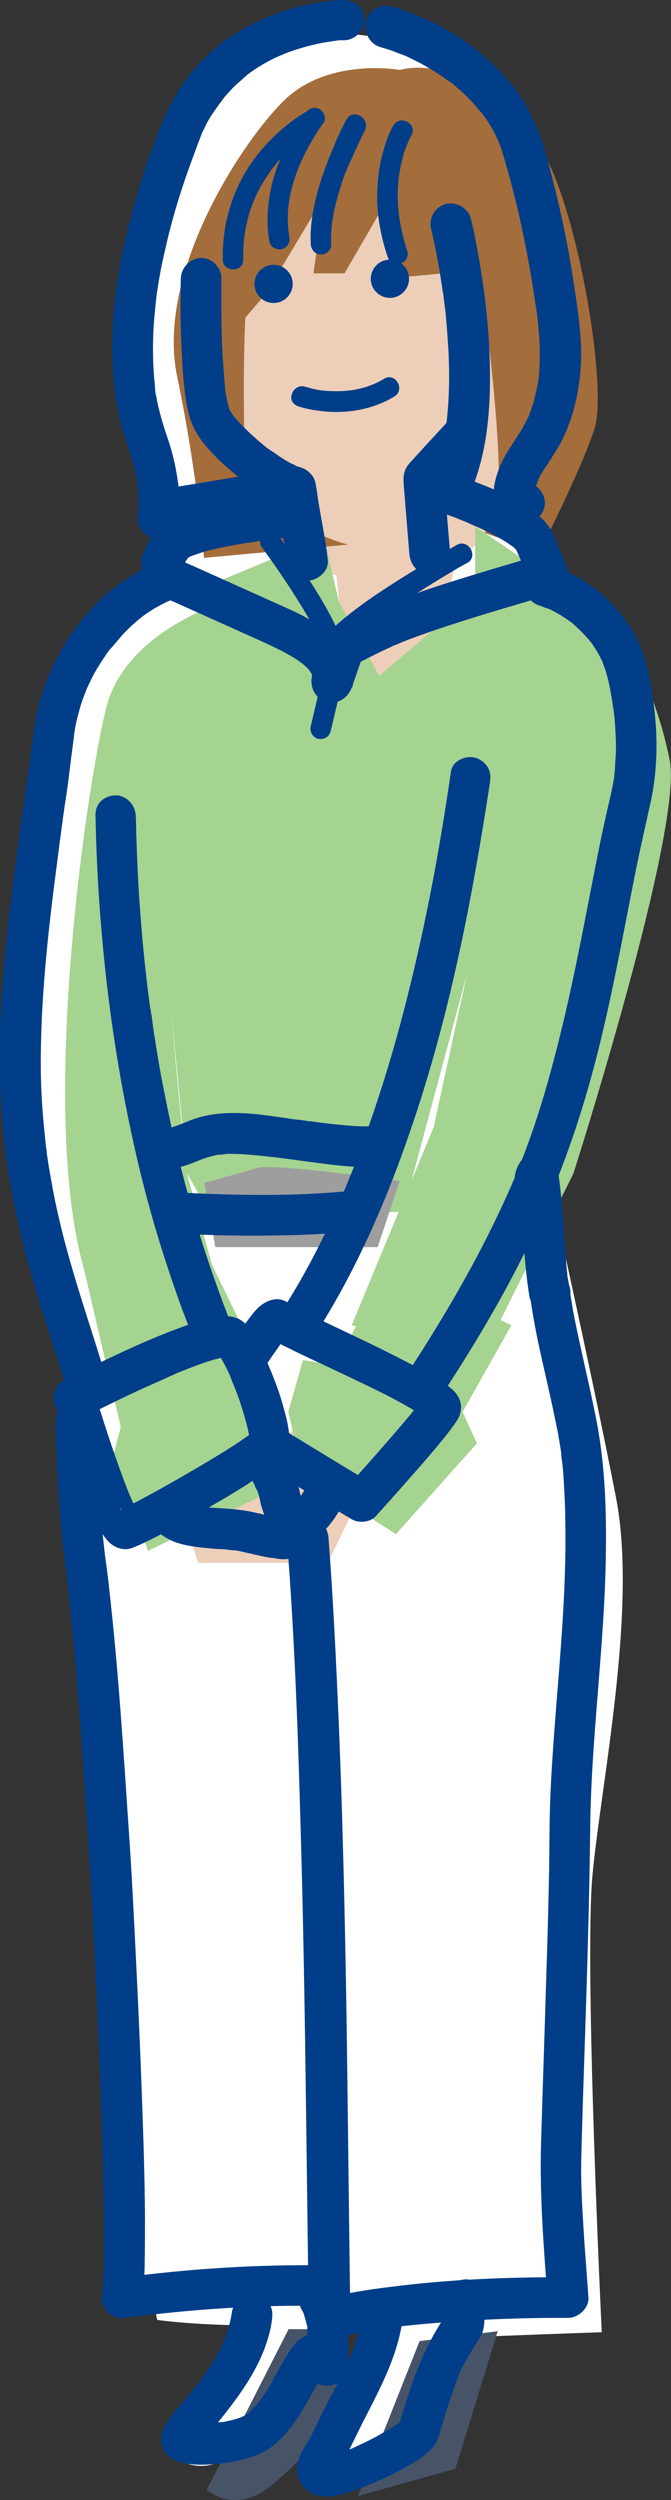<svg version="1.1" id="_レイヤー_1" xmlns="http://www.w3.org/2000/svg" x="0" y="0" viewBox="0 0 196.7 732.7" xml:space="preserve"><rect x="0" y="0" width="196.7" height="732.7" fill="#333333" stroke="none"/><style>.st0{fill:#fff}.st1{fill:#a5d390}.st6{fill:#003e89}</style><path class="st0" d="M170.6 429c-6.3-32.5-17.5-83.3-17.5-83.3h-.7l5.9-11.8s32.3-101 28.2-121.2c-3.7-18.1-12.1-39.4-28.5-45.4l-2-5-23.7-16.1 16 5.6s12.3-24.1 16.2-36.2c3.8-12.1-4.7-63-15.1-81-10.4-18-29.2-27.4-41.9-24.1 0 0-21.3-3.9-34.4 9.4-13.1 13.3-37 50.9-30.9 80.3 6.1 29.3 7.9 53.3 7.9 53.3l25-2.3c.1.1.3.2.4.3l-27 11.2.8 6.2c-9.6 4.3-23.9 13-27.9 28.2-5.6 21.5-19.7 117.2-6.6 163.8h-.1l8 34.4c.2 4.7.4 12 .8 21.3 2.6 67.9 9.4 240.2 12.9 253.1 0 0 24.8 3.6 59.2 0l2.1 6.5c4.9-.3 13-.7 22.1-1.1l-6.4.8-17.9 45.4 28.5-8 11.9-38.8c16.2-.6 30.9-1.1 30.9-1.1s-5.2-107.7-2.7-134.2c2-26.4 12.8-77.6 6.5-110.2zm-44.1-151.6l-9.4 43-6.2 14.9 15.6-57.9zm-6.7-105.1l3.6-16.5s2.7-2.4 5.9-6v14.5l-9.5 8zM44.9 333.9l6.5 11.1.5 2.7-2.3 3.2-4.7-17s-2.3-20.6-4.3-44.2c2.3 23.5 4.3 44.2 4.3 44.2zm58.9 12.4l.3-1 2.7-.1-.4 1-2.6.1zm28.3-200.1l.1-.1c0 .1 0 .1-.1.1zm-47.6-95c-.7.2-1.3.5-2 .7l2.5-4.3-.5 3.6zm4.1 107.4l.8 7.5-1.8-7.9c.3.2.6.3 1 .4z"/><path class="st0" d="M89.1 672.6H74.6l-24 47.1s7.4 6.7 17.2 0C77.6 713 95.3 691 95.3 691l-6.2-18.4z"/><path class="st0" d="M32.2 399.4s9.5 264.4 13.9 280.5c0 0 24.8 3.6 59.2 0l2.1 6.5c16.2-1.1 69-2.9 69-2.9s-5.2-107.7-2.7-134.2c2.5-26.5 13.2-77.8 6.9-110.3S163 355.7 163 355.7l-100.6 1.2-30.2 42.5z"/><path class="st1" d="M69.1 181.7S41 220.9 43.5 236.3c2.6 15.4 11.3 107.6 11.3 107.6l7.5 12.9 55.9-1.7L162 191.9l-36.9 11.7s-22.4 5-38.5-2.6l-17.5-19.3z"/><path class="st1" d="M68 175.7s-30.8 8.2-36.8 31.5-22.2 133.6-3 174.4l7.1 7.4 30.9-3.4-11.4-41.7S44 249 49 231.9c.1 0 16.7-40.9 19-56.2zm79.9 59.3l-20.8 95.4-24 58 38.9 8 26.1-52.5s32.3-101 28.2-121.2c-4.1-20.2-13.9-44.4-34.3-47 0 0-11.1 58.3-14.1 59.3z"/><path d="M64.5 102.3l-2.6 12.5 7.2 19.4s6.7 28.7 29.5 34.4l1.8 17.9-10.5 1.1-3.3 13.5s28.4 11.5 38.5 2.6l8.2-37.9s14.8-12.6 16.3-25.9l12.4-14 3.8-10.9s-7-19.4-9.9-46.4l-30.3-23.8S91.2 68.3 73 64.2l-8.5 38.1zM35.4 389l22.7 69h38l27.1-55.8-18-10s-16.4 28-26.9 32.9l-8-9.8-12.8-23.2-22.1-3.1z" fill="#edceb9"/><path d="M84.6 682.6l-24 47.1s7.4 6.7 17.2 0c9.8-6.7 27.4-28.7 27.4-28.7L99 682.6H84.6zm38.4 3.5l-18 45.4 28.5-8 12.4-40.3z" fill="#475468"/><path class="st1" d="M24.4 371l11 47.2-2.2 8.5 10.2 27.8L89 432.4l-9.2-28.1-2.4-2.4-17.5-35.8z"/><path class="st1" d="M113.9 371l-15.7 29.1-9.4-1.5-4.3 15.2 4.5 18.6 27.1 17.2 23.7-26.6-4.2-9.2 14.3-25.4zm60.4-177.8l-8.5-20.9-26.5-18v19.9l-28.2 23.9-11.8-21.9-4.3-18.7-36.8 15.3 3.7 29.7 25.4 35.2z"/><path d="M117.2 20.5s-21.3-3.9-34.4 9.4c-13.1 13.3-37 50.9-30.9 80.3 6.1 29.3 7.9 53.3 7.9 53.3l42.2-3.9s-29.7-7.4-30.3-29c-.6-21.6.2-37.5.2-37.5L78 86l17-28.4-3.1 22.5h9.1l15.3-26.4v27.7l13.6-1.3h10.9s7.9 58.3 4.6 67.2l-3.3 8.9 16 5.6s12.3-24.1 16.2-36.2c3.8-12.1-4.7-63-15.1-81-10.4-18-29.2-27.4-42-24.1z" fill="#a46d3c"/><path d="M59.9 346.6l3.2 18.9h47.6l6.5-19.4s-37.3-5.3-41.9-3.8-15.4 4.3-15.4 4.3z" fill="#9e9e9e"/><path class="st6" d="M80.7 142.9c.5 4 1 8 1.8 11.9.5 2.5 1 5.1 1.4 7.6l-.2-1.6c.1 1.1.3 2.2.4 3.4.2 1.6.6 3 1.8 4.2 1 1 2.7 1.8 4.2 1.8 2.9-.1 6.3-2.6 6-6-.7-6.8-2.3-13.4-3.2-20.2l.2 1.6c-.1-.9-.2-1.8-.4-2.7-.2-1.6-.5-3-1.8-4.2-1-1-2.7-1.8-4.2-1.8s-3.1.6-4.2 1.8c-1 1-2 2.6-1.8 4.2zm77.5 34.6c.9.3 1.7.7 2.6.9-1.5-.5-.2-.1.2.1.5.2 1 .5 1.6.8 1.7.9 3.2 1.9 4.7 3 .5.4-.5-.4-.4-.4.2.2.4.3.6.5.4.3.7.6 1 .9.7.6 1.4 1.3 2.1 2 .6.6 1.2 1.3 1.8 1.9.3.4.6.8.9 1.1l-.4-.5c.2.2.4.5.6.8 1 1.4 1.9 2.9 2.7 4.5.2.4.4.7.5 1.1.1.2.2.5.3.6 0 0-.5-1.2-.3-.6.3.9.6 1.7.9 2.6.9 2.9 1.4 5.9 1.9 8.9.1.8.2 1.7.4 2.5 0 0-.2-1.3-.1-.6 0 .3.1.5.1.8.1.5.1 1 .2 1.6.2 2 .3 4 .4 6.1.1 2.2.1 4.5-.1 6.7-.1 1.1-.1 2.2-.2 3.3-.1.5-.1 1.1-.2 1.6-.1.7.1-.4.1-.4 0 .4-.1.8-.2 1.2-.6 3.9-1.7 7.8-2.5 11.6-.8 3.7-1.6 7.4-2.3 11-3.3 16.6-6.3 33.3-10.3 49.8-2.1 8.7-4.4 17.3-7.1 25.8-1.4 4.3-2.9 8.6-4.6 12.9-.8 2.1-1.6 4.1-2.5 6.2-.1.3-.4 1.1.1-.2l-.3.6-.6 1.5-1.5 3.3c-7 15.5-15.4 30.3-24.5 44.7-1.1 1.7-2.1 3.3-3.2 5-1.7 2.6-.6 6.7 2.1 8.2 3 1.6 6.4.7 8.2-2.2 9.4-14.5 18.2-29.4 25.5-45 8-17 14.1-34.6 18.7-52.8 4.3-17 7.4-34.2 10.8-51.4 1.5-7.6 3.2-15.1 4.9-22.7 1.9-9.1 2.1-18.5.9-27.8-1-7.5-2.2-15-6-21.6-4.1-7.1-10.4-13.3-17.8-17-2.1-1-4.2-1.9-6.4-2.6-3-1-6.7 1.1-7.4 4.2-.8 3.5.9 6.5 4.1 7.5zm-26 48.6c-3.2 22.2-7.3 44.3-12.8 66.1-2.7 10.8-5.8 21.5-9.3 32-1.7 5.1-3.5 10.1-5.4 15.2-.9 2.5-1.9 4.9-2.9 7.4-.3.6-.5 1.3-.8 1.9-.1.2-.2.5-.3.8.6-1.4.2-.4 0-.1-.5 1.3-1.1 2.5-1.6 3.8-4.6 10.5-9.9 20.7-16.1 30.4-1.7 2.6-.6 6.7 2.1 8.2 2.9 1.6 6.4.7 8.2-2.1 11.4-18.1 20-37.9 26.9-58.1 7.3-21.1 12.7-42.9 17-64.8 2.4-12.4 4.5-24.8 6.4-37.3.2-1.7.3-3.1-.6-4.6-.7-1.2-2.1-2.4-3.6-2.8-2.7-.8-6.7.7-7.2 4zM49.1 164c-17.4 5.4-30.1 20.7-36.2 37.5-2.7 7.6-3.3 15.5-4.4 23.4-.1.4-.1.8-.2 1.2 0 0 .2-1.6.1-.6 0 .2-.1.4-.1.6-.1.9-.2 1.8-.4 2.7-.2 1.9-.5 3.7-.8 5.6-.6 4.4-1.2 8.8-1.8 13.1C3 264.8.9 282.2.1 299.6c-.8 18.5.6 37 4.4 55.1 3.2 15.6 8.2 30.6 13 45.7.5 1.6 1 3.3 1.5 4.9.9 3 4.2 5.2 7.4 4.2s5.2-4.2 4.2-7.4c-4.4-14.5-9.5-28.9-13-43.7-1-4.2-1.9-8.4-2.6-12.6-.4-2.2-.8-4.4-1.1-6.6-.1-.6-.2-1.1-.2-1.7 0-.3-.1-.6-.1-.9.2 1.5.1.6 0 .3-.2-1.2-.3-2.5-.4-3.7-1-8.8-1.4-17.6-1.2-26.4.3-17.2 2.2-34.4 4.4-51.4.3-2 .5-4.1.8-6.1.1-.5.1-1 .2-1.5.1-.4.2-1.2-.1.5 0-.2.1-.5.1-.7.1-1 .3-2 .4-2.9.5-3.8 1-7.6 1.6-11.4s1-7.6 1.5-11.5l.6-4.5c.1-.7.2-1.5.3-2.2 0 .1-.2 1.5-.1.4 0-.3.1-.5.1-.8l.3-1.8c.4-2.1 1-4.2 1.6-6.3.3-1 .7-2.1 1.1-3.1.2-.5.4-.9.5-1.4.4-1 0 .1-.1.3.2-.3.3-.8.5-1.1.9-2 1.9-4 3.1-5.9.6-1 1.2-1.9 1.8-2.8.3-.4.5-.8.8-1.2.2-.2.3-.4.5-.7.5-.7.4-.4-.1.1 1.7-1.8 3.2-3.8 4.9-5.6 1.5-1.5 3.1-3 4.8-4.3 1.2-.9-.9.7.2-.2.4-.3.8-.5 1.1-.8.8-.5 1.6-1 2.3-1.5 1.4-.8 2.8-1.5 4.2-2.2 0 0-1.5.6-.7.3.2-.1.3-.1.5-.2.3-.1.7-.3 1-.4.7-.2 1.3-.5 2-.7 3-.9 5.2-4.2 4.2-7.4s-4-4.8-7.2-3.8z"/><path class="st6" d="M28 238.9c.3 17 1.5 34.1 3.5 51 1.7 14.1 4 28.2 7 42.1 2.2 10.4 4.8 20.6 7.9 30.8 2.1 6.9 4.4 13.7 6.8 20.4 1.2 3.2 2.6 6.4 3.5 9.7 0 .2.1.3.1.5.2 1.4 1.6 2.9 2.8 3.6 1.3.8 3.2 1.1 4.6.6 3.4-1.1 4.7-4 4.2-7.4-.1-1-.6-1.9-.9-2.8-.7-1.8-1.4-3.7-2.1-5.5-2.3-6.2-4.5-12.5-6.5-18.9-3-9.7-5.7-19.5-7.9-29.4-1.4-6.1-2.6-12.3-3.8-18.4-.6-3.4-1.2-6.8-1.7-10.2-.3-1.8-.6-3.6-.8-5.4-.1-.9-.2-1.8-.4-2.6-.1-.5-.1-.9-.2-1.3 0-.2-.1-.4-.1-.6.1.6.2 1.2 0 .2-2.2-16.4-3.5-32.9-4-49.3-.1-2.3-.1-4.6-.2-6.9-.1-3.1-2.7-6.1-6-6s-5.9 2.4-5.8 5.8zm67.3 425c-19.9-.3-39.8 1-59.6 3.6l5.8 7.6c.6-3.6.8-7.2.9-10.8.1-5 .1-10 .1-15-.1-13.5-.6-26.9-1.1-40.4s-1.2-28-1.9-42.1c-.5-9.9-1-19.8-1.7-29.7-1.6-23.9-3.1-47.8-5.8-71.6-.3-3-.7-5.9-1.1-8.8-.2-1.6-.5-3-1.8-4.2-1-1-2.7-1.8-4.2-1.8-2.9.1-6.4 2.7-6 6 3 23.8 4.6 47.7 6.2 71.5.8 11.3 1.5 22.5 2.1 33.8.7 13.7 1.4 27.4 1.9 41.1.6 13.8 1 27.5 1.3 41.3.1 9 .5 18.2-.4 27.2 0 .3-.1.6-.1.9 0 0 .3-2 .2-1.1 0 .1 0 .3-.1.4-.3 2-.2 3.6 1.1 5.2 1 1.3 2.9 2.6 4.7 2.4 19.8-2.6 39.6-4 59.6-3.6 3.1 0 6.1-2.8 6-6s-2.8-5.8-6.1-5.9z"/><path class="st6" d="M16.3 416.8c.3 13.4 1 26.8 2.6 40.1.2 1.6.5 3 1.8 4.2 1 1 2.7 1.8 4.2 1.8 2.9-.1 6.4-2.7 6-6-1.6-13.3-2.3-26.7-2.6-40.1-.1-3.1-2.7-6.1-6-6s-6 2.6-6 6zm90.1 259.8c0 .7-.1 1.4-.1 2-.1.7-.4.7.1-.3-.1.3-.1.8-.2 1.1-.3 1.4-.6 2.8-1 4.2-.4 1.3-.8 2.6-1.3 3.9-.2.7-.5 1.3-.7 2-.1.4-.3.8-.5 1.2.7-1.4.1-.2-.1.1-2.5 5.7-5.5 11.2-8.3 16.7-1.2 2.3-2.2 4.8-3.5 7.1-1.3 2.1-2.7 4.2-3.4 6.6-1.2 4.3 1 8.6 5.3 10 2.1.7 4 .5 6.1.1 3.7-.7 7.3-2.2 10.8-3.7s7.1-3.2 10.5-5.2c2.8-1.7 6.1-3.6 7.7-6.5.7-1.3 1.1-2.8 1.5-4.2s.9-2.8 1.3-4.3c.8-2.5 1.6-5 2.5-7.5.2-.7.5-1.3.7-2 .1-.3.2-.5.3-.8.1-.2.6-1.6.2-.6s.1-.1.1-.3c.2-.4.3-.8.5-1.1.3-.7.6-1.3 1-2 1.5-2.9 3.3-5.6 5-8.4 1.1-1.8 1.1-4.5 1.2-6.6.1-1.4.2-2.8.4-4.1.3-3.1-2.9-6.1-6-6-3.5.2-5.7 2.6-6 6l-.6 7.5.8-3c-5.5 8-9 16.8-11.9 26.1-.3 1.1-.7 2.2-1 3.3l-.6 1.8c-.3.9-1.1 2.4.1.1-.1.1-.1.2-.2.3 1.2-1.9.9-1.1.5-.7-.4.3-.7.7-1.1 1-.5.4 1.4-1 .5-.4-.3.2-.5.4-.8.6-.6.4-1.1.7-1.7 1.1-1.3.8-2.7 1.5-4 2.3-1.5.8-3.1 1.6-4.6 2.3-.7.3-1.4.7-2.2 1-.8.4.7-.3.7-.3l-.6.3c-.4.2-.8.3-1.2.5-1.4.5-2.8 1.1-4.3 1.5-.5.2-1.1.3-1.6.4-.3.1-.6.1-.9.2-1.4.3 1.2-.1.6-.1h-1.1c-.6 0 1.9.4 1.2.2-.1 0-.6-.1-.6-.2 0 0 1.5.7.8.3.9.5 1.8 1.6 2.1 2.6 0-.1.2 1.8.1 1s-.1 1-.1.9c-.1 0 .7-1.8.1-.5-.5 1.1.2-.3.3-.6.2-.4.5-.9.8-1.3 2.3-3.8 4.1-7.8 6.1-11.8 5.4-10.6 11.6-21.7 12.2-33.9.1-3.1-2.8-6.1-6-6-3.3.3-5.7 2.8-5.9 6.1z"/><path class="st6" d="M68 677.5c-.3 2.1-.8 4.2-1.5 6.2-.2.5-.4 1-.5 1.5s-1 1.9-.1.4c-.5.9-.9 1.9-1.3 2.8-1.8 3.6-4.1 6.9-6.5 10.1-.1.2-.8 1-.1.1s0 0-.1.1c-.2.3-.5.6-.8 1-.6.7-1.2 1.4-1.7 2.1-1 1.2-2 2.4-2.9 3.5-1.9 2.3-4 4.6-4.9 7.4-1.5 4.5 1.7 8.3 6 9.1 3.3.7 6.7.6 10 .3 4.4-.4 8.5-1.3 12.6-3 4.3-1.9 7.5-5.6 10.2-9.3 3-4.2 5.2-8.9 7.9-13.2.3-.5.7-1 1-1.6 0 0 .4-.5.4-.6-.6.7-.6.8-.2.4l-1.7 1c-1.3.5-2.4 0-3.5-.7-.8-.3-1.4-.8-1.8-1.6l.1.2c.6 1-.6-1.5-.1-.4.6 1.5 1.1 2.8 2.3 3.9 1.8 1.8 4.5 2.3 6.9 1.7s4.4-3.2 4.4-5.8c-.1-7.7.5-15.4-3.4-22.3-1.5-2.7-5.5-3.9-8.2-2.2s-3.8 5.3-2.1 8.2c.2.4.4.7.6 1.1.6 1.2-.4-1.2 0 .1.2.7.4 1.3.6 2l.3 1.2c0 .2.1.4.1.6.1.5.1.3-.1-.6.3.5.2 1.8.2 2.3.2 3.2 0 6.3.1 9.5l4.4-5.8c.8-.2 1.6-.1 2.4 0 1.6.3 2.9 2 2.1 1.2.9.9.9 1.3.6.7s.6 1.5.4.9c-.3-1-.7-1.9-1.2-2.8-2.6-4.1-7.9-4.3-11.4-1.3-1.8 1.6-3.2 4-4.4 6.1-1.1 1.9-2.2 3.8-3.2 5.7s-2.3 3.9-3.6 5.7c-.1.2-.3.4-.4.6-.4.6.7-.9.2-.3-.4.4-.7.9-1.1 1.3l-2.4 2.4c-.8.8 1.1-.7.1-.1-.3.2-.5.3-.8.5s-.6.3-.9.5c-1.3.6 1.4-.5 0 0-1.5.6-3.1 1-4.6 1.3-.4.1-.8.2-1.1.2-.2 0-1.9.3-.7.1 1.2-.2-.3 0-.5 0-.5 0-.9.1-1.4.1-1.5.1-3.1.2-4.6.1-.6 0-1.2-.1-1.7-.1 2.4.1.6.1-.1-.1-.1 0-.2-.1-.3-.1-.6-.1 1.2.5 1.1.5-.1-.1-.2-.1-.4-.2 1.4.9 2.3 2.1 2.5 3.9.1.7 0 1.7-.1 2.1 0-.1 0-.2.1-.2.2-.9-.8 1.6-.4.9.1-.2.2-.3.2-.5.2-.4.5-.8.8-1.2.1-.2.3-.4.4-.6l.3-.4s-1 1.3-.6.7l1.2-1.5c2-2.4 4-4.8 5.9-7.3 5.9-7.6 11.3-16.2 12.7-25.9.2-1.7.3-3.1-.6-4.6-.7-1.2-2.1-2.4-3.6-2.8-3 0-7 1.5-7.5 4.8zm4.5-246.1c.7 1.1 1.4 2.3 2 3.5.1.2.6 1.8.9 1.8-.1 0-.5-1.3-.1-.2.1.4.3.8.4 1.2.5 1.4.6 2.9 1.1 4.3s1 2.9 1.5 4.3c.2.7.4 1.4.6 2 .1.3.2.6.2 1 0 .2.1.4.1.5.1.7-.1-1.7-.1-.9 0 .3-.1 1.4.1 0s-.2.1.3-1.1c.4-.8.9-1.5 1.6-2 .2-.2 2.3-1.2 2.2-.9h-.8c.1 0 1.5.2.3 0l-2.4-.3c.2 0 1.3.2.2 0-.3-.1-.6-.1-.9-.2-.6-.1-1.2-.2-1.8-.4-1.3-.3-2.6-.6-4-.9-4.2-.9-8.4-1-12.7-1.3-.5 0-1-.1-1.5-.2-.2 0-.4-.1-.6-.1 1.9.2.8.1.3 0-1-.2-2-.3-3-.6-.5-.1-.9-.3-1.4-.4-1.4-.5 1.2.6 0 0-.3-.2-.6-.4-.9-.5-.6-.3 1.3 1.1.6.5-.4-.3-.8-1 .4.6-1-1.3-1.9-2.3-3.6-2.8-1.4-.4-3.3-.2-4.6.6-2.4 1.6-4.2 5.5-2.2 8.2 1.9 2.5 4 3.8 6.8 4.9 2.3.8 4.7 1.2 7.2 1.5 1.9.2 3.8.4 5.8.5.6 0 1.3 0 1.9.1.2 0 2.1.4 2.3.2l-.7-.1c.2 0 .4.1.7.1.5.1 1 .2 1.6.3 1.3.3 2.6.6 4 .9.7.2 1.5.3 2.2.5.3.1.6.1.9.2.4.1 3.5.6 2.1.3-1-.2.4.1.5.1.7.1 1.3.2 2 .3 1.1.1 2.1.1 3.2-.2 2-.4 3.7-1.5 4.8-3.3 2.3-3.9.2-8.9-1.1-12.8-.6-1.6-1-3.2-1.4-4.9-.9-3.7-2.7-7.1-4.7-10.3-1.6-2.7-5.4-3.9-8.2-2.2s-3.9 5.3-2.1 8.2zm37.6-101.5c-.3.1-1.7.3-.4.1s-.2 0-.5 0c-.9.1-1.8.1-2.7.1-2.1 0-4.1-.2-6.2-.4-2.4-.2-4.8-.5-7.2-.8-.3 0-.6-.1-.9-.1-1.3-.2 1.5.2.2 0-.6-.1-1.2-.2-1.8-.2-1.3-.2-2.6-.4-3.9-.5-9.9-1.4-20.6-3.5-30.3 0-1.8.7-3.6 1.5-5.4 2.1-.4.1-.9.3-1.4.4-.3.1-2.1.4-.8.2 1.2-.2.2 0 0 0h-1c-.7 0-1.3 0-2-.1-3.1-.2-6.1 2.9-6 6 .2 3.5 2.6 5.7 6 6 4.3.4 8.1-.8 12-2.4 1.9-.8 3.8-1.4 5.7-1.8.3-.1.7-.1 1-.2 1-.2-.4.1-.5.1.6.1 1.5-.1 2.1-.2 1.3-.1 2.6 0 3.8 0 2.1.1 4.3.3 6.4.5 1.2.1 2.5.3 3.7.4.6.1 1.1.1 1.7.2.2 0 1.4.2.2 0s.4.1.6.1c5.4.7 10.8 1.5 16.2 2.1 4.7.5 9.6.9 14.2-.1 3.1-.7 5.1-4.4 4.2-7.4-.7-3.1-3.7-4.8-7-4.1z"/><path class="st6" d="M90.7 434.1c-1 1.8-2 3.7-3.3 5.4l.9-1.2c-1 1.3-2.2 2.5-3.6 3.5l1.2-.9c-.9.7-1.9 1.4-2.9 2-1.3.9-2.3 2-2.8 3.6-.4 1.4-.2 3.3.6 4.6s2.1 2.4 3.6 2.8 3.3.3 4.6-.6c2.4-1.7 5-3.4 7-5.7s3.5-4.8 4.9-7.4c.8-1.4 1-3 .6-4.6-.4-1.4-1.4-2.9-2.8-3.6-1.4-.7-3.1-1.1-4.6-.6-1.3.4-2.7 1.3-3.4 2.7zm71.9-88.5c-.1-.6-.1-.5.1.5-.2.9-.2 1.1-.1.7.1-.4 0-.3-.3.5.1-.2.2-.4.4-.6l-10.9-1.4c.1.8.2 1.6.4 2.4.2 1.5-.1-.9 0 0 .1.4.1.8.1 1.1.2 1.4.3 2.9.4 4.3.2 2.8.4 5.5.6 8.3.4 6.2.9 12.4 1.9 18.6.5 3.1 4.5 5.1 7.4 4.2 3.4-1.1 4.7-4 4.2-7.4-.1-.8-.2-1.6-.4-2.4-.2-1.5.1.9 0 0-.1-.4-.1-.8-.1-1.1-.2-1.4-.3-2.9-.4-4.3-.2-2.8-.4-5.5-.6-8.3-.4-6.2-.9-12.4-1.9-18.6-.4-2.3-2.9-4-5-4.3-2.5-.3-4.6.8-6 2.9-1.6 2.4-1.9 5.4-1.2 8.1.8 3 4.3 5.2 7.4 4.2s4.9-4.1 4-7.4z"/><path class="st6" d="M84.1 450.9c2.3 29.1 3.3 58.3 4.1 87.5.9 31.3 1.3 62.7 1.7 94l.6 47.2c.1 3.9 3.8 6.8 7.6 5.8 2.6-.7 5.1-1.3 7.7-1.8 1.3-.2 2.6-.5 3.9-.7 1.4-.2 3-.2 4.4-.7-1.6.5-.5.1 0 0 .3 0 .7-.1 1-.1.7-.1 1.4-.2 2.2-.3 1.5-.2 3.1-.3 4.6-.5 3-.3 6-.5 9.1-.8 9.8-.7 19.6-1.1 29.5-1.2h6c3 0 6.2-2.8 6-6-.4-5.5-.8-10.9-1.2-16.3-.5-8.2-1.1-16.4-.9-24.6.4-16 1-32 1.5-48s.9-31.7 1.1-47.6c.2-27 4.2-53.9 4.6-80.9.2-13-.2-26-2.6-38.8-2.1-11-4.9-21.9-7-32.9-.2-1.2-.4-2.5-.6-3.7-.1-.5-.2-1-.2-1.6-.2-1 .1.3.1.4 0-.4-.1-.8-.1-1.1-.4-3.1-2.5-6.1-6-6-2.9.1-6.4 2.6-6 6 1.3 11.2 4.2 22.2 6.6 33.3.6 2.7 1.1 5.4 1.7 8.1l.6 3.6.3 1.8c0 .3.1.5.1.8.1.5 0 1.5 0 0 0 1.2.3 2.4.4 3.6.2 1.8.3 3.5.4 5.3.2 3.5.4 7.1.4 10.6.6 27.4-3.3 54.6-4.4 82-.3 8-.2 16.1-.4 24.2-.2 8.6-.4 17.2-.7 25.8-.5 17-1.1 34.1-1.6 51.1-.4 14.6.7 29.2 1.8 43.7 0 .4.1.8.1 1.3l6-6c-17.3-.1-34.8.6-51.9 2.8-6.6.8-13.1 1.8-19.5 3.5l7.6 5.8c-.4-29.2-.7-58.4-1.1-87.7-.5-31.3-1.2-62.7-2.6-94-.7-15.7-1.5-31.5-2.7-47.1-.2-3.1-2.6-6.1-6-6-3.2.4-6.5 2.9-6.2 6.2zm27.4-437.1c1.8.5 3.6 1.1 5.3 1.8.4.2.8.3 1.2.5 1.1.4-1-.4-.6-.3.2.1.5.2.8.3 1 .4 2 .9 3 1.4 2.3 1.1 4.5 2.4 6.6 3.7 1.2.8 2.4 1.6 3.5 2.4l.9.6c1 .8-1-.8-.2-.2.6.5 1.3 1 1.9 1.6 2.4 2 4.6 4.3 6.6 6.7.2.3.5.6.8.9.4.6-.8-1.1-.4-.5.1.2.2.3.4.5l1.5 2.1c.9 1.4 1.8 2.9 2.5 4.4.4.8.8 1.6 1.1 2.4.4.9-.2-.4-.2-.5.1.2.2.4.2.6.2.5.4.9.5 1.4.5 1.4.9 2.8 1.3 4.2 3.8 13.1 6.6 26.6 8.6 40.2.1.9.3 1.8.4 2.6 0 .2.1.4.1.6 0-.1-.2-1.6-.1-.6.1.4.1.9.2 1.3.2 1.7.4 3.4.5 5.1.3 2.9.4 5.8.3 8.7 0 .9-.1 1.9-.1 2.8 0 .6-.1 1.1-.1 1.7 0 .3-.1.6-.1.8-.1 1.4.2-1.4 0 0-.3 1.9-.7 3.8-1.2 5.7-.4 1.7-1 3.3-1.6 4.9-.5 1.3.6-1.3.1-.1-.1.3-.3.7-.5 1-.3.7-.6 1.3-1 2-2.2 4.1-5.3 7.7-7.1 12.1-1.4 3.4-2.6 7.6-1.4 11.2 1.1 3.4 4.2 5.9 7.9 5.7.7 0 1.5-.1 2.2-.3 3-.9 5.2-4.3 4.2-7.4s-4.1-5.1-7.4-4.2c-1 .3 2.1-.1.8-.1-.8 0 2 .5.9.1-.5-.2 1.7.9 1 .4-.3-.2 1.4 1.3.8.5-.2-.2 1 1.4.8 1l.2.4c.5 1.2.2.4.1.1 0 0 .1 1.9.1.7v-1c.1 0-.3 1.7-.1.8 0-.2.1-.4.1-.6.1-.4.2-.9.3-1.3.3-1 .7-1.9 1-2.9-.8 2.3-.3.8 0 .2.2-.4.4-.8.7-1.2.5-.9 1.1-1.7 1.6-2.5 1.3-2 2.6-4 3.8-6.1 3.9-7.4 5.7-15.5 6.1-23.8.3-6.6-.6-13.3-1.6-19.9-1.9-13.7-4.8-27.3-8.5-40.6-1.8-6.6-4.4-13-8.4-18.6s-9.2-10.6-15.1-14.8c-4-2.9-8.4-5.3-12.9-7.2-2.8-1.2-5.7-2.4-8.7-3.2-.1 0-.2-.1-.4-.1-3-.8-6.6 1-7.4 4.2s1 6.8 4.2 7.7zM100.8 0c-5 .1-10.1 1.1-14.9 2.4C75.7 5.3 66 10.6 58.7 18.3c-4.9 5.2-8.5 11.2-11.2 17.8-3.4 8.3-6.2 16.8-8.6 25.5-4.4 16.3-7.3 33.7-5.5 50.6.4 4.1 1.1 8.2 2.1 12.2s2.5 7.6 3.6 11.5c.5 1.9.9 3.8 1.2 5.8 0 .2.1.4.1.5l-.1-.5c0 .4.1.8.1 1.2.1.8.2 1.5.2 2.3.1 1.9.1 3.9-.1 5.8 0 .4-.2 1.4 0-.1.2-1.3.1-.8.1-.5-.3 1.6-.3 3.1.6 4.6.7 1.2 2.2 2.4 3.6 2.8 2.9.7 6.8-.9 7.4-4.2.7-4 .6-8.1 0-12.1-.6-4.3-1.5-8.5-2.9-12.6-1.2-3.5-2.3-7-3.1-10.7-.2-.8-.3-1.7-.5-2.5-.1-.4-.2-.9-.2-1.4 0-.3-.1-.5-.1-.8-.1-.8.2 1.2.1.4-.2-1.9-.4-3.9-.5-5.8-.2-3.9-.2-7.7 0-11.6.1-2.1.3-4.1.5-6.2.1-.9.2-1.9.3-2.8 0-.3.1-.6.1-.9 0-.2.1-.9 0-.1s0 .1 0-.1c.1-.4.1-.7.2-1.1.6-4.2 1.4-8.4 2.4-12.5 1.9-8.6 4.5-17 7.5-25.2.8-2.1 1.5-4.2 2.3-6.2.2-.5.4-1 .6-1.6.1-.3.6-1.5.2-.6s.2-.3.3-.6l.6-1.2c1.3-2.8 3-5.3 4.8-7.8.6-.8-.9 1.1-.1.1.2-.3.4-.6.7-.8.5-.6 1-1.1 1.5-1.7.9-1 1.9-2 2.9-2.9.5-.4 1-.9 1.5-1.3.2-.2.4-.4.6-.5.1-.1.3-.2.4-.4.5-.4-1.1.8-.6.4 1.1-.8 2.1-1.6 3.2-2.3 2-1.3 4.1-2.5 6.3-3.5.5-.2 1-.5 1.6-.7 1.1-.5-.8.3-.4.2.3-.1.6-.2.9-.4 1-.4 2-.8 3-1.1 3.4-1.1 6.8-2 10.4-2.5.3-.1.7-.1 1-.1.7-.1-1.9.2-1 .1.2 0 .3 0 .5-.1.5-.1 1-.1 1.5-.2.6-.1 1.3-.1 1.9-.1h.2c3.1 0 6.1-2.7 6-6s-2.7-5.8-6-5.8z"/><path class="st6" d="M48.5 155.4c9.4-1.6 18.9-3.1 28.3-4.7 1.3-.2 2.7-.5 4-.7 3.1-.5 5.1-4.5 4.2-7.4-1.1-3.3-4-4.7-7.4-4.2-9.4 1.6-18.8 3.1-28.3 4.7-1.3.2-2.7.5-4 .7-3.1.5-5.1 4.5-4.2 7.4 1.2 3.4 4.1 4.8 7.4 4.2zM90.6 32.3c-3.3 1.7-6.3 4.1-9 6.5-6 5.4-10.8 12.2-13.5 19.9-2 5.6-2.9 11.5-2.8 17.4.1 3.8 6.1 3.9 6 0-.2-9.2 2.2-17.6 7.4-25.1.3-.4.6-.8.8-1.2.1-.1.2-.3.3-.4.5-.7-.4.5.2-.2.6-.7 1.1-1.4 1.7-2.1 1.1-1.2 2.3-2.4 3.5-3.6 1.1-1 2.1-1.9 3.2-2.8.5-.4-.5.3-.1.1.1-.1.2-.2.3-.2.2-.2.4-.3.6-.5.5-.3.9-.7 1.4-1 .9-.6 1.9-1.2 2.9-1.8 1.4-.7 1.9-2.8 1.1-4.1-.8-1.3-2.6-1.6-4-.9zm11 2.7c-1.4 2.5-2.6 5.1-3.7 7.8-2.4 5.7-4.6 11.5-5.8 17.6-.8 3.7-1.2 7.4-1 11.2.1 1.6 1.3 3 3 3 1.6 0 3.1-1.4 3-3-.3-6.1 1.1-11.8 3-17.6.4-1.4.9-2.8 1.5-4.1.2-.6.5-1.3.8-1.9.1-.3.2-.6.4-.9.1-.1.5-1.1.3-.6.8-1.9 1.7-3.8 2.6-5.7.4-.9.9-1.8 1.3-2.6 1.6-3.6-3.5-6.6-5.4-3.2zm13.7 1.8c-1.3 2.2-2.1 4.6-2.8 7-1.7 5.7-2.2 11.7-1.8 17.6.4 4.7 1.4 9.3 2.9 13.8.5 1.5 2.1 2.5 3.7 2.1 1.5-.4 2.6-2.1 2.1-3.7-2.2-6.7-3.3-13.6-2.6-20.6 0-.3.1-.6.1-1 0-.2 0-.3.1-.5.1-.5-.1.4 0-.1.1-.6.2-1.3.3-1.9.2-1.2.5-2.3.8-3.5.2-.9.5-1.8.9-2.7.1-.4.3-.8.4-1.1.1-.2.1-.3.2-.5.2-.4-.3.6 0 0 .3-.7.6-1.4 1-2 1.9-3.3-3.3-6.3-5.3-2.9z"/><path class="st6" d="M89.6 33.1c-1.7 2.3-3.2 4.8-4.5 7.4-3 5.5-5.3 11.5-6.2 17.7-.6 4.3-.7 8.5.1 12.7.3 1.6 2.2 2.5 3.7 2.1 1.7-.5 2.4-2.1 2.1-3.7-1.9-10.9 2.6-22 8.4-30.9.5-.8 1-1.6 1.6-2.3 1-1.3.2-3.3-1.1-4.1-1.6-.9-3.2-.2-4.1 1.1z"/><circle class="st6" cx="80.2" cy="83.2" r="5.6"/><circle class="st6" cx="114.3" cy="81.7" r="5.6"/><path class="st6" d="M53 81.7c-.2 7.9-.1 15.9.4 23.8.3 5.5.7 11.1 2.1 16.4s5.1 9.4 9 13.2c3.1 2.9 6.5 5.7 10 8.1 3.2 2.3 6.8 4.3 10.5 5.4 3 .9 6.6-1.1 7.4-4.2.7-3.2-1-6.4-4.2-7.4-.3-.1-.6-.2-1-.3-.2-.1-1.4-.5-.3-.1s-.1 0-.3-.2c-.4-.2-.7-.4-1.1-.5-1.4-.7-2.8-1.6-4.1-2.5-.7-.5-1.4-1-2.1-1.4-.3-.2-.6-.5-1-.7-.3-.2-.9-.7.4.3-.2-.1-.4-.3-.5-.4-1.4-1.1-2.7-2.2-4-3.4-2.1-1.9-4.2-4-6-6.2-.7-.9.8 1.1.3.4-.1-.2-.3-.4-.4-.6-.2-.4-.4-.7-.7-1.1-.7-1.2.6 1.6.1.3-.1-.4-.3-.8-.4-1.2-.3-.9-.5-1.9-.7-2.9-.1-.6-.2-1.1-.3-1.6 0-.3-.1-.5-.1-.8-.1-.3-.2-1.5 0-.3.2 1.3 0-.1 0-.3 0-.3-.1-.6-.1-.9-.1-.7-.1-1.4-.2-2.1-.1-1.4-.2-2.7-.3-4.1-.4-5.3-.5-10.6-.5-15.9v-8.9c.1-3.1-2.8-6.1-6-6s-5.8 2.8-5.9 6.1zm34.5 37.4c3 1 6.3 1.4 9.4 1.6 6.5.3 13.1-1.1 18.7-4.5 3.3-2 .3-7.2-3-5.2-4.9 3-10.4 3.9-16 3.6-.6 0-1.1-.1-1.6-.1-.3 0-.6-.1-.8-.1-.4 0 .4.1-.1 0-.9-.1-1.8-.3-2.6-.5-.7-.2-1.5-.4-2.2-.6-1.5-.5-3.3.6-3.7 2.1-.7 1.7.3 3.2 1.9 3.7zm43.7 4.5c-3.7 4-7.4 8-11.1 12.1-2.4 2.7-1.8 5.2-1.6 8.3l.9 11c.2 2.5.4 4.9.6 7.4.3 3.1 2.6 6.1 6 6 3-.1 6.3-2.6 6-6-.6-6.5-1.1-13-1.6-19.5l-.2-2.8-1.8 4.2c3.8-4.1 7.5-8.1 11.2-12.2 2.1-2.3 2.4-6.2 0-8.5-2.2-2.1-6.1-2.5-8.4 0z"/><path class="st6" d="M83.4 145.9c-5.4.5-10.7 1.2-16 2.1-3.7.6-7.4 1.3-10.9 2.3-3.3.9-7 2.1-9.6 4.5-2.2 2-4 4.9-5 7.7-.8 2-.7 4.4.4 6.3 1.5 2.7 5.5 3.9 8.2 2.1s3.8-5.3 2.2-8.2c-.3-.5.7 1.9.6 1.3-.1-.4.1 2.1.2 1.2 0-.2-.5 2-.1 1 0-.1.1-.2.1-.3.2-1-.3.7-.3.7 0-.3.4-.9.6-1.1.3-.5.6-1 .9-1.4.2-.2.3-.5.5-.7-.8 1-.2.3 0 0l.4-.4c.4-.4-1.6 1-.5.5.2-.1.4-.3.7-.4.2-.1.5-.3.8-.4.1 0 .2-.1.3-.1.8-.4-1.7.7-.6.3 1.4-.5 2.8-1 4.2-1.4 3.4-.9 6.8-1.5 10.2-2.1 1.7-.3 3.4-.5 5.1-.8.2 0 .4 0 .6-.1.9-.1-1 .1-.9.1.4-.1.8-.1 1.1-.1.8-.1 1.5-.2 2.3-.3 1.6-.2 3.2-.4 4.8-.5 3.1-.3 6.1-2.5 6-6-.5-2.9-3-6.2-6.3-5.8z"/><path class="st6" d="M44.3 173.4c5.1 2.3 10.3 4.6 15.4 6.9l12 5.4c4 1.8 7.9 3.5 11.7 5.5 1.5.8 2.9 1.6 4.3 2.6.3.2.6.5 1 .7 1 .7-1-.9.1.1.6.5 1.1 1 1.7 1.6.1.2.3.3.4.5.7.8-.8-1.2 0 .1.1.2.3.4.4.6.1.1.1.3.2.4.3.6.2.4-.2-.6.1.3.2.5.2.8.2.8-.2.7 0-.5v.9c0 1 .4-1.7 0-.1-.8 3 1 6.6 4.2 7.4 3.3.8 6.2-1 7.4-4.2 1.2-3.3 2.3-6.6 3.5-10l-2.8 3.6c2.4-1.5 5-2.7 7.6-4 1.2-.6 2.4-1.1 3.6-1.7.4-.2.7-.3 1.1-.5 1.3-.6-1.2.5.1 0 .8-.3 1.6-.7 2.4-1 2.7-1.1 5.5-2 8.2-3 9.4-3.2 18.8-6 28.3-8.8 2.3-.7 4.7-1.4 7-2 2.9-.8 5.3-4.3 4.2-7.4-.9-2.6-2.1-5.2-3.2-7.8-.9-2.1-1.6-3.9-3.1-5.7-1.1-1.4-2.6-2.4-4-3.5-5.5-4.1-12.2-6.8-18.6-9.2-1.6-.6-3.1-1.2-4.7-1.7l3.6 8.8c6.5-12.4 7.6-27.2 7.3-41-.3-12-1.8-23.9-4.1-35.7-.4-2.3-.9-4.6-1.5-6.9-.7-3-4.4-5.1-7.4-4.2-3.2 1-5 4.1-4.2 7.4 1.5 6.3 2.6 12.7 3.5 19 0 .2.1.4.1.5.1.6-.2-1.1-.1-.9.1.3.1.7.1 1.1.1.7.2 1.5.3 2.2.2 1.6.4 3.1.5 4.7.3 3.2.5 6.5.7 9.7.3 6.8.2 13.6-.6 20.3-.1.4-.1.8-.1 1.2.2-2 .1-.4 0 .1-.1.9-.3 1.8-.5 2.7-.3 1.7-.7 3.5-1.2 5.2-.5 1.7-1 3.4-1.6 5-.1.4-.3.7-.4 1.1-.3.9.3-.6.3-.6l-.3.6c-.4.8-.7 1.6-1.1 2.4-1.9 3.6-.2 7.5 3.6 8.8 1.2.4 2.4.9 3.6 1.3 1.2.5 2.5 1 3.7 1.5.3.1.6.3.9.4.8.3-.7-.3-.7-.3.2 0 .4.2.6.3.8.3 1.6.7 2.4 1 2.9 1.3 5.8 2.8 8.5 4.5.6.4 1.1.8 1.7 1.2-1.7-1.1-.7-.5-.2-.2.3.2.5.5.8.7l.6.6c.8.8-.8-1.2-.4-.5s.7 1.3 1 2.1c.3.7.6 1.3.9 2 .1.2.4 1 .1.2-.4-1 .1.2.2.4.3.8.7 1.6 1 2.4.2.6.5 1.3.7 1.9l4.2-7.4c-9.2 2.7-18.4 5.4-27.6 8.3-7.2 2.3-14.2 4.7-21.1 7.7-4.2 1.8-8.6 3.7-12.5 6.2-2.6 1.6-3.3 5.2-4.3 8-.6 1.9-1.3 3.7-1.9 5.6l11.5 3.2c3.5-13.4-12.9-20.4-22.6-24.7l-24-10.8c-2.1-.9-4.1-1.8-6.2-2.8-1.5-.7-2.9-1.1-4.6-.6-1.4.4-2.9 1.5-3.6 2.8-1.5 2.5-1 6.7 2 8.1z"/><path class="st6" d="M133.9 159.7c-4.7 2.7-9.3 5.5-13.9 8.3-7.7 4.8-15.5 9.8-22.2 15.9-2.4 2.2-5.5 5.1-5.5 8.6-.1 3.9 5.9 3.9 6 0 0-.7-.3.8 0 .2 0-.1.1-.2.1-.3.1-.5-.1.2-.1.2.3-.4.6-1 .9-1.4.2-.4-.4.5-.1.2.1-.1.2-.2.3-.4.2-.3.5-.6.7-.8.6-.6 1.1-1.2 1.7-1.7 1.4-1.3 2.8-2.5 4.3-3.6.1-.1.7-.5.4-.3-.3.2.3-.2.4-.3.4-.3.9-.7 1.4-1 .9-.7 1.8-1.3 2.7-2 6.9-4.8 14-9.3 21.2-13.6 1.6-1 3.2-1.9 4.9-2.8 3.2-1.9.2-7.1-3.2-5.2z"/><path class="st6" d="M76.7 160.3c4.9 6.7 9.6 13.7 13.8 20.9.8 1.4 1.5 2.7 2.2 4.1.3.6.6 1.3.9 1.9.2.4.3.7.5 1 .1.1.5 1.1.2.6.6 1.5 2 2.6 3.7 2.1 1.4-.4 2.7-2.2 2.1-3.7-4.2-9.9-10.4-18.9-16.6-27.6-.6-.8-1.1-1.6-1.7-2.4-1-1.3-2.6-2-4.1-1.1-1.2.9-2 2.9-1 4.2zM50.6 361.4c12.5.8 25 .9 37.5.5 5.3-.2 10.5-.5 15.8-1 1.6-.2 3-.5 4.2-1.8 1-1 1.8-2.7 1.8-4.2-.1-3-2.6-6.3-6-6-16.3 1.7-32.8 1.5-49.2.7-1.4-.1-2.7-.1-4.1-.2-3.1-.2-6.1 2.9-6 6 .2 3.4 2.7 5.8 6 6zm46.7-155.7c3.1 0 6.1-2.8 6-6s-2.6-6-6-6c-3.1 0-6.1 2.8-6 6s2.6 6 6 6z"/><path class="st6" d="M94.4 198.9c-1 4.1-1.9 8.1-2.9 12.2l-.4 1.7c-.4 1.5.5 3.3 2.1 3.7s3.3-.5 3.7-2.1c1-4.1 1.9-8.1 2.9-12.2l.4-1.7c.4-1.5-.5-3.3-2.1-3.7s-3.3.5-3.7 2.1zM25.2 415c3.3-1.7 6.6-3.3 9.9-4.9s6.3-3 9.5-4.4c1.8-.8 3.6-1.6 5.3-2.4.4-.2.8-.3 1.2-.5 1.3-.6-1.4.6-.1 0 .9-.4 1.8-.8 2.7-1.1 2.9-1.2 5.9-2.3 8.9-3.2 1.1-.3 2.3-.6 3.5-.8 1.4-.2-1.1.1-.7.1h1.1c1.2 0-.7 0-.9-.2.1.1.4.1.4.1.4.2-1.8-.8-1.1-.4.5.2-1.6-1.3-.9-.6.9.9-1-1.5-.2-.3s1.5 2.5 2.2 3.8c.4.7.7 1.5 1.1 2.2l.6 1.5c.1.2.1.3.2.5.6 1.4-.4-1.1-.1-.2.8 2 1.6 3.9 2.3 5.9 1.2 3.6 2.3 7.2 3 10.9-.4-2.2 0-.5 0 .4v.7c0 .8.4-1.8.1-1.1l-.1.4s.8-1.8.4-1c-.4.7 1.3-1.4.7-.9-.3.3-.6.6-.9.8-.6.5-1.7 1.3 0 0-.5.4-1 .8-1.5 1.1-1.2.8-2.4 1.7-3.7 2.5-3.1 2-6.3 3.9-9.5 5.8-6.3 3.7-12.6 7.3-19.1 10.7-1.1.5-2.1 1.1-3.2 1.6-.4.2-.8.4-1.2.5-.9.4 1.3-.5.9-.4-.1 0-.3.1-.4.2-.5.2-1.5-.1 1.3-.1 1 0 1.8.2 2.7.7-.7-.4 1.3 1.3.9.7-.1-.1-.2-.3-.3-.4-.2-.2 1.1 1.6.6.7-.1-.2-.2-.3-.3-.5-.3-.5-.6-1-.8-1.5-.6-1.2-1.1-2.4-1.6-3.6.9 2.1.3.8.1.3-.2-.4-.3-.8-.5-1.2-.3-.8-.6-1.5-.9-2.3-1.3-3.4-2.5-6.8-3.7-10.3-1.8-5.2-3.4-10.4-5.1-15.7l-.3-.9c-.9-3-4.2-5.2-7.4-4.2s-5.1 4.2-4.2 7.4c3.5 11.5 7.1 23.1 11.9 34 1 2.3 2.1 4.7 3.9 6.5 1.8 1.8 4.4 2.6 6.7 1.8 1.1-.4 2.2-.9 3.3-1.4 6.1-2.9 11.9-6.2 17.7-9.6 6.3-3.6 12.7-7.3 18.6-11.6 2.5-1.8 5.2-3.7 6.1-6.9 1-3.7-.1-7.9-1.1-11.4-1.1-4.2-2.6-8.2-4.3-12.2-1.5-3.6-3-7.3-5.2-10.5-1.3-1.9-2.7-3.4-4.9-4-1.2-.4-2.5-.4-3.7-.3-3.2.3-6.2 1.2-9.2 2.2-12.5 4.3-24.6 10.3-36.4 16.2-.3.1-.5.3-.8.4-2.8 1.4-3.8 5.6-2.2 8.2 2.4 2.9 5.7 3.7 8.7 2.2z"/><path class="st6" d="M77.9 400.2c.7-1 1.4-2.1 2.1-3.1.6-.9 1.3-1.8 1.9-2.7.3-.5.7-.9 1-1.3.7-.9-.4.5-.3.4.2-.2.4-.5.5-.7.5-.6 1.1-1.2 1.6-1.8.4-.5-1.4 1-.8.7-2.2 1.2-5.5 1.1-7.7-2.1.3.4.6.9 1 1.3.8.8 1.9 1.4 2.9 1.9 6.8 3.6 13.8 6.7 20.7 10 7.5 3.6 15.2 7.1 22.3 11.6.5.3 1 .7 1.5 1 .9.7-1.3-1.1-.6-.4.2.1.3.3.5.4.2.2.7.9-.1-.2-.7-1-.5-.7-.4-.4.4.6-.6-1.8-.5-1.2-.3-1.3-.3-3 .5-4.2-.1.2-.2.3-.3.5-.3.5-.6.9-.9 1.4l-.6.9c1.2-1.6.5-.7 0 0-1.3 1.7-2.7 3.3-4.1 5-5.2 6.1-10.5 12.1-15.9 18.1-.1.1-.2.2-.3.4l7.2-.9c-8-4.8-15.9-9.6-23.9-14.5-1.1-.7-2.2-1.3-3.3-2-2.7-1.6-6.7-.7-8.2 2.2s-.7 6.5 2.1 8.2c8 4.8 15.9 9.6 23.9 14.5 1.1.7 2.2 1.3 3.3 2 2.2 1.3 5.5 1 7.2-.9 5-5.5 9.9-11.1 14.8-16.7 2.9-3.4 5.9-6.9 8.5-10.6 1.3-1.8 2.1-4 1.4-6.3s-2.3-3.6-4.1-4.9c-2.6-2-5.5-3.5-8.4-5-4.2-2.2-8.5-4.4-12.8-6.5-7.6-3.7-15.3-7.2-22.9-11.1-.8-.4-1.5-.8-2.3-1.3-.7-.4 1.4 1.3 1 .8-.3-.3 1.2 1.6.9 1.1-.6-.9-1.3-1.6-2.2-2.2-2.7-1.7-5.7-.6-7.9 1.2-1.8 1.5-3.2 3.7-4.6 5.5-1.3 1.7-2.5 3.4-3.6 5.2l-.6.9c-1.7 2.6-.6 6.7 2.1 8.2 3.2 1.3 6.6.4 8.4-2.4z"/></svg>